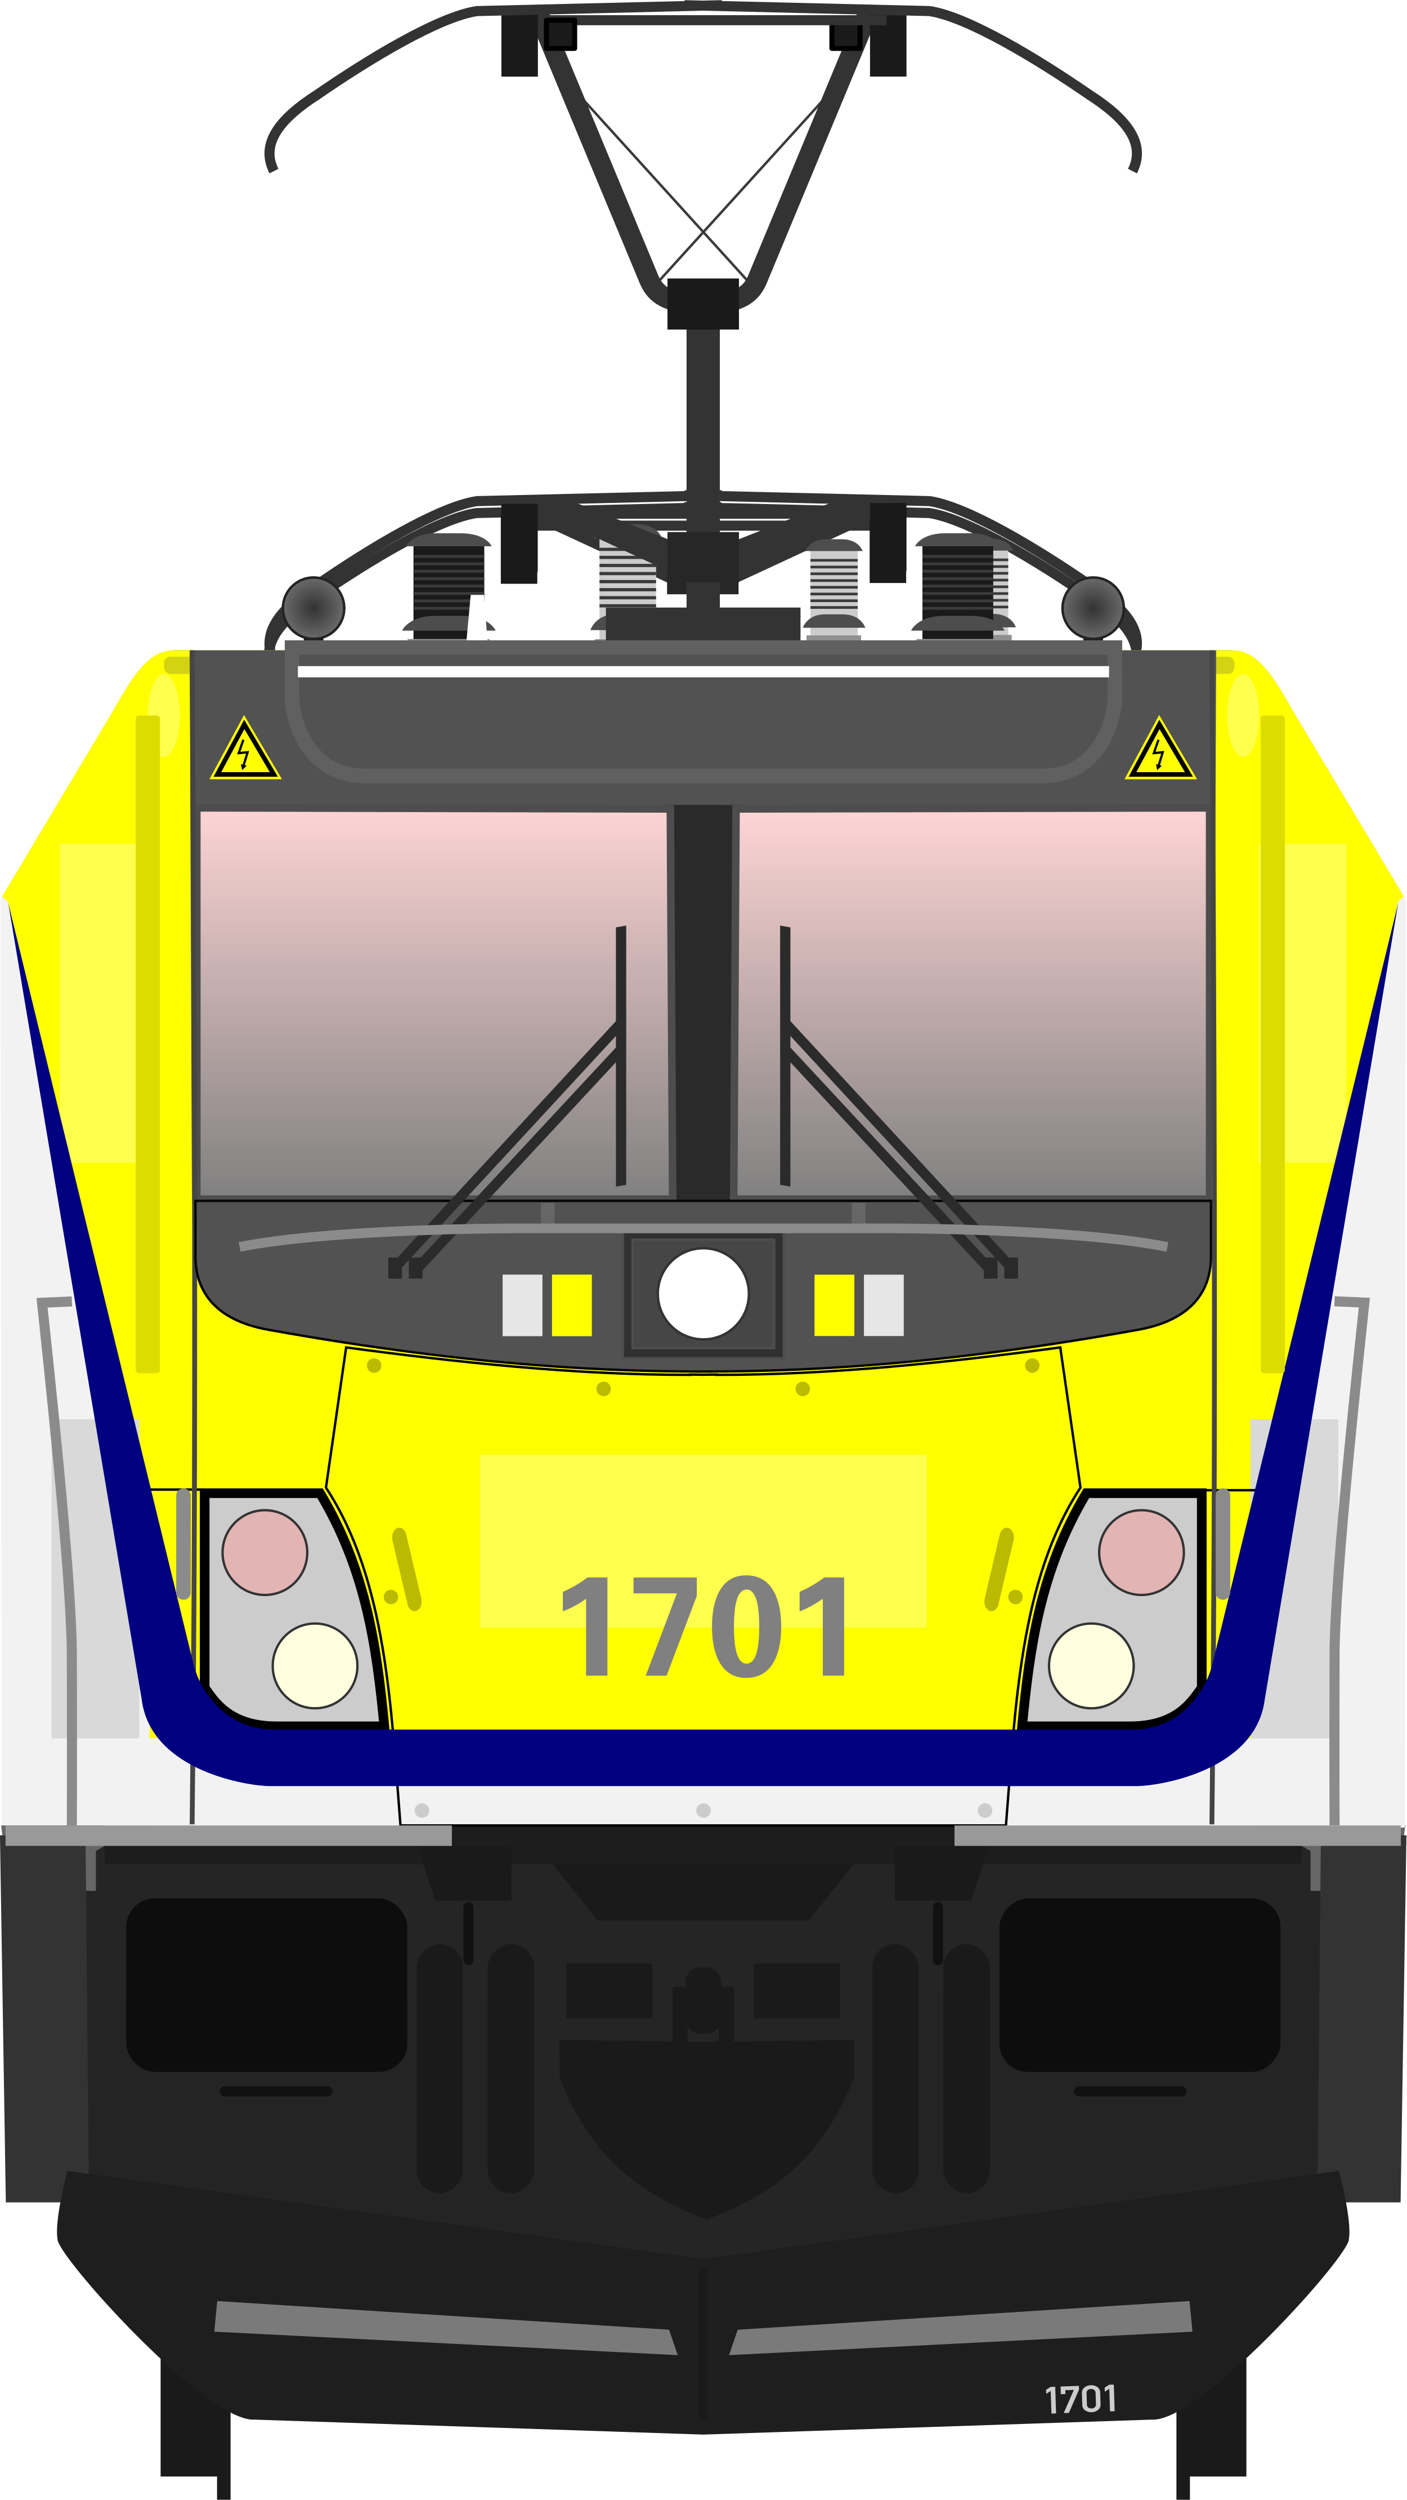 <?xml version="1.0" encoding="utf-8" standalone="no"?>
<!DOCTYPE svg PUBLIC "-//W3C//DTD SVG 1.1//EN" "http://www.w3.org/Graphics/SVG/1.1/DTD/svg11.dtd">
<svg version="1.1" width="290.89" height="516.46" xmlns="http://www.w3.org/2000/svg" xmlns:xlink="http://www.w3.org/1999/xlink">
<defs>
<linearGradient id="linearGradient6659"><stop stop-color="#333" offset="0"/><stop stop-color="#6c6c6c" offset="1"/></linearGradient>
<filter id="filter5092" x="-.314" y="-1.215" width="1.628" height="3.43" color-interpolation-filters="sRGB"><feGaussianBlur stdDeviation="13.84"/></filter>
<filter id="filter5092-1" x="-.314" y="-1.215" width="1.628" height="3.43" color-interpolation-filters="sRGB"><feGaussianBlur stdDeviation="13.84"/></filter>
<linearGradient id="linearGradient4798" x1="61.277" x2="169.78" y1="317.29" y2="316.65" gradientUnits="userSpaceOnUse"><stop stop-color="#ffd5d5" offset="0"/><stop stop-color="#808080" offset="1"/></linearGradient>
<linearGradient id="linearGradient6013" x1="84.508" x2="84.508" y1="163.72" y2="242.15" gradientTransform="matrix(1.102 0 0 1.102 -10.992 -81.878)" gradientUnits="userSpaceOnUse" xlink:href="#linearGradient4798"/>
<linearGradient id="linearGradient6021" x1="195.05" x2="195.05" y1="164.65" y2="242.15" gradientTransform="matrix(1.102 0 0 1.102 -10.988 -81.878)" gradientUnits="userSpaceOnUse" xlink:href="#linearGradient4798"/>
<radialGradient id="radialGradient6661" cx="-217.25" cy="124.75" r="6.344" gradientUnits="userSpaceOnUse" xlink:href="#linearGradient6659"/>
<radialGradient id="radialGradient6669" cx="62.316" cy="124.75" r="6.344" gradientUnits="userSpaceOnUse" xlink:href="#linearGradient6659"/>
<filter id="filter8046" x="-1.2" y="-.059" width="3.399" height="1.117" color-interpolation-filters="sRGB"><feGaussianBlur stdDeviation="0.823"/></filter>
<filter id="filter1657" x="-.03" y="-1.859" width="1.06" height="4.718" color-interpolation-filters="sRGB"><feGaussianBlur stdDeviation="2.754"/></filter>
<filter id="filter7626" x="-.785" y="-.5" width="2.57" height="2" color-interpolation-filters="sRGB"><feGaussianBlur stdDeviation="13.505"/></filter>
<filter id="filter7626-6" x="-.785" y="-.5" width="2.57" height="2" color-interpolation-filters="sRGB"><feGaussianBlur stdDeviation="13.505"/></filter>
<filter id="filter7706" x="-.285" y="-.582" width="1.571" height="2.165" color-interpolation-filters="sRGB"><feGaussianBlur stdDeviation="10.645"/></filter>
<filter id="filter7838" x="-.049" y="-3.143" width="1.097" height="7.287" color-interpolation-filters="sRGB"><feGaussianBlur stdDeviation="3.399"/></filter>
<filter id="filter8892" x="-1.187" y="-.457" width="3.374" height="1.915" color-interpolation-filters="sRGB"><feGaussianBlur stdDeviation="3.269"/></filter>
<filter id="filter8892-2" x="-1.187" y="-.457" width="3.374" height="1.915" color-interpolation-filters="sRGB"><feGaussianBlur stdDeviation="3.269"/></filter>
<filter id="filter7626-6-9" x="-.785" y="-.5" width="2.57" height="2" color-interpolation-filters="sRGB"><feGaussianBlur stdDeviation="13.505"/></filter>
<filter id="filter7626-2" x="-.785" y="-.5" width="2.57" height="2" color-interpolation-filters="sRGB"><feGaussianBlur stdDeviation="13.505"/></filter>
<filter id="filter48756" x="-1.521" y="-.056" width="4.042" height="1.112" color-interpolation-filters="sRGB"><feGaussianBlur stdDeviation="3.168"/></filter>
<filter id="filter48756-6" x="-1.521" y="-.056" width="4.042" height="1.112" color-interpolation-filters="sRGB"><feGaussianBlur stdDeviation="3.168"/></filter>
</defs>
<g transform="matrix(1.04 0 0 1.04 -.059 4.53)" fill="#333">
<path d="m134.32 112.12-30.659-14.222 8.333-1.012 23.56 9.331z"/>
<path d="m145.07 112.12 30.659-14.222-8.333-1.012-23.56 9.331z"/>
</g>
<rect x="125.17" y="127.99" width="40.253" height="8.686" fill="#333"/>
<path d="m56.511 139.07c-2.907-5.766 1.341-10.911 8.911-15.766 10.778-7.434 25.202-16.136 33.075-17.309l50.663-1.22m84.922 34.291c2.907-5.766-1.341-10.911-8.911-15.766-10.778-7.434-25.202-16.136-33.075-17.309l-50.667-1.217" fill="none" stroke="#333" stroke-width="2.081"/>
<path d="m107.37 108.6h39.758m36.108 0h-39.758" fill="none" stroke="#333" stroke-width="2.081"/>
<g stroke-width="1.04">
<rect x="103.54" y="106.56" width="7.54" height="14.052" fill="#1a1a1a"/>
<rect transform="scale(-1,1)" x="-187.34" y="106.4" width="7.54" height="14.052" fill="#1a1a1a"/>
<rect x="137.91" y="112.39" width="14.784" height="10.387" fill="#272727"/>
</g>
<g transform="matrix(1 0 0 1 -36.734 -155.87)" fill="#1a1a1a">
<g transform="translate(-1.67,4.427)">
<rect x="71.611" y="627.74" width="13.436" height="35.357"/>
<rect x="83.278" y="647.91" width="2.796" height="20" stroke-width="1.07"/>
</g>
<rect transform="scale(-1,1)" x="-294.42" y="632.17" width="13.436" height="35.357"/>
<rect transform="scale(-1,1)" x="-282.75" y="652.34" width="2.796" height="20" stroke-width="1.07"/>
</g>
<g transform="matrix(.944 0 0 .944 10.382 73.166)">
<g transform="matrix(.736 0 0 1.002 133.85 -79.109)">
<rect x="89.144" y="120.51" width="14.067" height="22.166" fill="#ccc" stroke-width="2.504"/>
<rect x="87.969" y="140.28" width="16.272" height="2.69" fill="#909090"/>
<path d="m93.318 135.68h5.188c5.781-0.055 6.969 2.938 6.969 2.938h-18.589s1.219-2.882 6.438-2.938z" fill="#4d4d4d"/>
<path d="m93.563 119.28h4.744c5.287-0.049 6.372 2.584 6.372 2.584h-17.005s1.115-2.535 5.887-2.584z" fill="#4d4d4d"/>
<g fill="#3a3a3a">
<rect x="89.144" y="123.59" width="14.067" height=".585"/>
<rect x="89.144" y="125.06" width="14.067" height=".585"/>
<rect x="89.144" y="126.53" width="14.067" height=".585"/>
<rect x="89.144" y="128.01" width="14.067" height=".585"/>
<rect x="89.144" y="129.48" width="14.067" height=".585"/>
<rect x="89.144" y="130.95" width="14.067" height=".585"/>
<rect x="89.144" y="132.42" width="14.067" height=".585"/>
<rect x="89.144" y="133.89" width="14.067" height=".585"/>
</g>
</g>
<g transform="matrix(1.102 0 0 1.102 -9.548 -81.878)" fill="none" stroke="#3b3b3b" stroke-width=".5">
<path d="m129.04 60.447 36.8-40.528"/>
<path d="m147.9 60.447-36.8-40.528"/>
</g>
<g transform="matrix(.736 0 0 1.002 100.88 -79.007)">
<rect x="89.144" y="120.51" width="14.067" height="22.166" fill="#ccc" stroke-width="2.504"/>
<rect x="87.969" y="140.28" width="16.272" height="2.69" fill="#909090"/>
<path d="m93.318 135.68h5.188c5.781-0.055 6.969 2.938 6.969 2.938h-18.589s1.219-2.882 6.438-2.938z" fill="#4d4d4d"/>
<path d="m93.563 119.28h4.744c5.287-0.049 6.372 2.584 6.372 2.584h-17.005s1.115-2.535 5.887-2.584z" fill="#4d4d4d"/>
<g fill="#3a3a3a">
<rect x="89.144" y="123.59" width="14.067" height=".585"/>
<rect x="89.144" y="125.06" width="14.067" height=".585"/>
<rect x="89.144" y="126.53" width="14.067" height=".585"/>
<rect x="89.144" y="128.01" width="14.067" height=".585"/>
<rect x="89.144" y="129.48" width="14.067" height=".585"/>
<rect x="89.144" y="130.95" width="14.067" height=".585"/>
<rect x="89.144" y="132.42" width="14.067" height=".585"/>
<rect x="89.144" y="133.89" width="14.067" height=".585"/>
</g>
</g>
<g transform="matrix(.881 0 0 1.199 41.759 -105.81)">
<rect x="89.144" y="120.51" width="14.067" height="22.166" fill="#ccc" stroke-width="2.504"/>
<rect x="87.969" y="140.28" width="16.272" height="2.69" fill="#909090"/>
<path d="m93.318 135.68h5.188c5.781-0.055 6.969 2.938 6.969 2.938h-18.589s1.219-2.882 6.438-2.938z" fill="#4d4d4d"/>
<path d="m93.563 119.28h4.744c5.287-0.049 6.372 2.584 6.372 2.584h-17.005s1.115-2.535 5.887-2.584z" fill="#4d4d4d"/>
<g fill="#3a3a3a">
<rect x="89.144" y="123.59" width="14.067" height=".585"/>
<rect x="89.144" y="125.06" width="14.067" height=".585"/>
<rect x="89.144" y="126.53" width="14.067" height=".585"/>
<rect x="89.144" y="128.01" width="14.067" height=".585"/>
<rect x="89.144" y="129.48" width="14.067" height=".585"/>
<rect x="89.144" y="130.95" width="14.067" height=".585"/>
<rect x="89.144" y="132.42" width="14.067" height=".585"/>
<rect x="89.144" y="133.89" width="14.067" height=".585"/>
</g>
</g>
<g transform="matrix(1.102 0 0 1.102 -10.9 -75.267)" fill="#333">
<path d="m134.32 112.12-30.659-14.222 8.333-1.012 23.56 9.331z"/>
<path d="m145.07 112.12 30.659-14.222-8.333-1.012-23.56 9.331z"/>
</g>
<rect x="121.7" y="55.461" width="42.622" height="9.197" fill="#333"/>
<g transform="matrix(1.102 0 0 1.102 -11.239 -81.878)">
<g transform="translate(94.399,-9.408)">
<rect x="89.144" y="120.51" width="14.067" height="22.166" fill="#1a1a1a" stroke-width="2.504"/>
<rect x="87.969" y="140.28" width="16.272" height="2.69" fill="#909090"/>
<path d="m93.318 135.68h5.188c5.781-0.055 6.969 2.938 6.969 2.938h-18.589s1.219-2.882 6.438-2.938z" fill="#4d4d4d"/>
<path d="m93.563 119.28h4.744c5.287-0.049 6.372 2.584 6.372 2.584h-17.005s1.115-2.535 5.887-2.584z" fill="#4d4d4d"/>
<g fill="#3a3a3a">
<rect x="89.144" y="123.59" width="14.067" height=".585"/>
<rect x="89.144" y="125.06" width="14.067" height=".585"/>
<rect x="89.144" y="126.53" width="14.067" height=".585"/>
<rect x="89.144" y="128.01" width="14.067" height=".585"/>
<rect x="89.144" y="129.48" width="14.067" height=".585"/>
<rect x="89.144" y="130.95" width="14.067" height=".585"/>
<rect x="89.144" y="132.42" width="14.067" height=".585"/>
<rect x="89.144" y="133.89" width="14.067" height=".585"/>
</g>
</g>
<g transform="translate(-6.749,-9.408)">
<rect x="89.144" y="120.51" width="14.067" height="22.166" fill="#1a1a1a" stroke-width="2.504"/>
<rect x="87.969" y="140.28" width="16.272" height="2.69" fill="#909090"/>
<path d="m93.318 135.68h5.188c5.781-0.055 6.969 2.938 6.969 2.938h-18.589s1.219-2.882 6.438-2.938z" fill="#4d4d4d"/>
<path d="m93.563 119.28h4.744c5.287-0.049 6.372 2.584 6.372 2.584h-17.005s1.115-2.535 5.887-2.584z" fill="#4d4d4d"/>
<g fill="#3a3a3a">
<rect x="89.144" y="123.59" width="14.067" height=".585"/>
<rect x="89.144" y="125.06" width="14.067" height=".585"/>
<rect x="89.144" y="126.53" width="14.067" height=".585"/>
<rect x="89.144" y="128.01" width="14.067" height=".585"/>
<rect x="89.144" y="129.48" width="14.067" height=".585"/>
<rect x="89.144" y="130.95" width="14.067" height=".585"/>
<rect x="89.144" y="132.42" width="14.067" height=".585"/>
<rect x="89.144" y="133.89" width="14.067" height=".585"/>
</g>
</g>
</g>
<path d="m48.999 67.189c-3.078-6.106 1.419-11.553 9.436-16.694 11.411-7.871 26.685-17.086 35.021-18.327l53.649-1.288m89.919 36.309c3.078-6.106-1.419-11.553-9.436-16.694-11.412-7.871-26.685-17.086-35.021-18.328l-53.649-1.288" fill="none" stroke="#333" stroke-width="2.204"/>
<g transform="matrix(1.102 0 0 1.102 -10.992 -81.878)">
<rect x="215.3" y="129.06" width="3.901" height="6.172" fill="#1a1a1a"/>
<circle transform="scale(-1,1)" cx="-217.25" cy="124.75" r="6.094" fill="url(#radialGradient6661)" stroke="#232323" stroke-linecap="round" stroke-linejoin="round" stroke-width=".5"/>
<rect x="60.365" y="128.92" width="3.901" height="6.172" fill="#1a1a1a"/>
<circle cx="62.316" cy="124.75" r="6.094" fill="url(#radialGradient6669)" stroke="#232323" stroke-linecap="round" stroke-linejoin="round" stroke-width=".5"/>
</g>
<path d="m102.85 34.93h42.098m38.233 0h-42.098" fill="none" stroke="#333" stroke-width="2.204"/>
<rect x="98.793" y="32.77" width="7.984" height="14.879" fill="#1a1a1a" stroke-width="1.102"/>
<path d="m143.01-11.941v89.222" fill="none" stroke="#333" stroke-width="7.293"/>
<rect transform="scale(-1,1)" x="-187.53" y="32.594" width="7.984" height="14.879" fill="#1a1a1a" stroke-width="1.102"/>
<path d="m106.48-75.626 24.316 58.429c1.375 3.554 3.315 6.887 15.605 6.17m33.152-64.599-24.316 58.429c-1.375 3.554-3.315 6.887-15.605 6.17" fill="none" stroke="#333" stroke-width="4.407"/>
<g stroke-width="1.102">
<path d="m-4.623 327.08 12.061 86.74 33.36 34.38c83.238 7.658 121.2 0.211 204.43 0l33.36-34.387 12.061-86.737z" fill="#242424"/>
<rect x="103.41" y="324.74" width="83.145" height="22.326" ry="0" fill="#1a1a1a"/>
<path d="m9.215 326.49 1.089 32.661h95.446l15.969 54.437c20.728 4.821 21.971 4.805 42.587 0l15.969-54.437h95.444l1.089-32.661h-97.623l-13.066 16.33h-46.215l-13.066-16.33z" fill="#252525"/>
<path d="m26.818 64.82-5.99 256.94h244.36l0.355-253.65c-6.562-3.29-9.692-3.29-9.692-3.29h-224.77z" fill="#ff0"/>
<path d="m274.12 321.69-10.717 0.436h-121.58v8.388h132.3z" fill="#1d1d1d"/>
<path d="m11.907 321.69 10.717 0.436h121.58v8.388h-132.3z" fill="#1d1d1d" stroke-width="1.102"/>
</g>
<rect x="15.701" y="302.92" width="254.62" height="19.092" fill="#f2f2f2"/>
<rect transform="matrix(1.093 0 0 .862 3.758 34.546)" x="82.639" y="239.36" width="89.569" height="43.86" fill="#ffff4d" filter="url(#filter7706)" style="mix-blend-mode:normal"/>
<path d="m111.55 368.92v8.266c6.49 16.391 16.137 25.037 32.252 31.075 16.115-6.037 25.759-14.684 32.249-31.075v-8.266l-32.249 0.465-32.252-0.465z" fill="#1a1a1a"/>
<g transform="matrix(1.059 0 0 1.059 422.69 -46.794)" fill="#fff">
<circle cx="148.67" cy="144.31" r="0"/>
<circle cx="148.67" cy="144.46" r="0"/>
<circle cx="148.67" cy="144.07" r="0"/>
<g transform="translate(-1e-5)">
<path d="m-312.18 93.942h2.743l0.959 12.548h-4.861z" fill="#fff"/>
</g>
</g>
<g stroke-width="1.102">
<path d="m26.818 64.82-6.353 120.49h245.08l-6.563-120.49h-228.43z" fill="#525252"/>
<path d="m134.72 98.688v87.026h16.582v-87.023s-16.533-0.128-16.582 0z" fill="#2a2a2a"/>
</g>
<path d="m253.92 99.294v85.646h-104.23l0.513-85.409z" fill="url(#linearGradient6021)" stroke="#4d4d4d" stroke-width="1.653"/>
<path d="m280.79 199.46c5.181-1.103 5.262 2.214 5.444 5.444v113.23h-8.71" fill="none" stroke="#898989" stroke-width="2.204"/>
<g stroke-width="1.102">
<path d="m296.77 322.01-5.353 45.617-4.407 0.257 1.327-31.564h-12.318v-8.725l-1.903-1.099v-4.486z" fill="#666"/>
<rect transform="scale(-1,1)" x="-173.01" y="352.24" width="18.872" height="11.976" ry="0" fill="#1a1a1a"/>
<path d="m205.68 326.49-3.992 11.976h-16.694v-11.976z" fill="#1a1a1a"/>
</g>
<path d="m194.43 339.9v11.614" fill="none" stroke="#111" stroke-linecap="round" stroke-width="2.204"/>
<path d="m247.78 380.2h-22.5" fill="none" stroke="#111" stroke-linecap="round" stroke-width="2.204"/>
<g fill="#1a1a1a" stroke-width="1.102">
<rect transform="scale(-1,1)" x="-187.53" y="-75.626" width="7.984" height="14.879"/>
<rect transform="scale(-1,1)" x="-177.37" y="-73.086" width="6.17" height="6.17" stroke="#000" stroke-linecap="round" stroke-linejoin="round"/>
</g>
<path d="m148 396.31v-17.782c0-6.969-9.98-7.137-9.98 0v17.782" fill="none" stroke="#1a1a1a" stroke-width="3.305"/>
<g transform="matrix(1.102 0 0 1.102 52.48 -288.77)" fill="#1a1a1a" fill-rule="evenodd">
<rect x="115.74" y="577.79" width="9.25" height="49.502" ry="4.625"/>
<rect x="129.87" y="577.79" width="9.25" height="49.502" ry="4.625"/>
</g>
<g transform="translate(.112)" fill="#f2f2f2" stroke-width="1.102">
<path d="m26.818 64.82c-5.99 0-9.755 7.291-13.564 13.888l-23.723 39.674c-0.456 0.584-0.524 1.025-0.523 1.73l0.247 202.37h31.936z"/>
<path d="m258.98 64.82c5.99 0 9.755 7.291 13.564 13.888l23.723 39.674c0.456 0.584 0.524 1.025 0.523 1.73l-0.247 202.37h-31.936z"/>
</g>
<path d="m26.93 64.82c-5.99 0-9.755 7.291-13.564 13.888l-23.723 39.674c-0.456 0.584 1.167 1.045 1.168 1.75l36.119 170.48 4.537 2.347-0.913-228.14z" fill="#ff0"/>
<rect transform="matrix(.465 0 0 1.078 4.572 103.6)" x="-9.189" y="120.13" width="41.294" height="64.808" fill="#d9d9d9" filter="url(#filter7626)" style="mix-blend-mode:normal"/>
<path d="m258.98 64.82c5.99 0 9.755 7.291 13.564 13.888l23.723 39.674c0.456 0.584-1.167 1.045-1.168 1.75l-36.119 170.48-4.537 2.347 0.913-228.14z" fill="#ff0"/>
<rect transform="matrix(.465 0 0 1.078 267.18 103.6)" x="-9.189" y="120.13" width="41.294" height="64.808" fill="#d9d9d9" filter="url(#filter7626-6)" style="mix-blend-mode:normal"/>
<g transform="translate(-1.355)" fill="#ffff4d">
<rect transform="matrix(.465 0 0 1.078 7.737 -22.363)" x="-9.189" y="120.13" width="41.294" height="64.808" filter="url(#filter7626-2)" style="mix-blend-mode:normal"/>
<rect transform="matrix(.465 0 0 1.078 270.34 -22.363)" x="-9.189" y="120.13" width="41.294" height="64.808" filter="url(#filter7626-6-9)" style="mix-blend-mode:normal"/>
</g>
<path d="m32.105 99.294v85.646h104.22l-0.513-85.409z" fill="url(#linearGradient6013)" stroke="#4d4d4d" stroke-width="1.653"/>
<g transform="translate(-.688)" stroke="#8b8b8b">
<g transform="translate(.536)" fill="none" stroke="#8b8b8b" stroke-width="2.204">
<g transform="translate(-.474)">
<path d="m5.368 207.32-6.529 0.295c1.018 9.832 6.478 59.328 6.525 77.201 0.063 23.732 0 37.199 0 37.199" stroke="#8b8b8b"/>
</g>
<g transform="matrix(-1 0 0 1 .912 -50.854)">
<path d="m-280.52 258.14-6.529 0.295c1.018 9.832 6.478 59.328 6.525 77.201 0.063 23.732 0 37.199 0 37.199" stroke="#8b8b8b"/>
</g>
</g>
</g>
<path d="m-10.745 322.01 5.353 45.617 3.987 0.257-0.907-31.564h12.317v-8.725l1.903-1.099v-4.486z" fill="#666" stroke-width="1.102"/>
<g transform="translate(-.004)" fill="#333" stroke-width="1.102">
<path d="m-11 324.18 1.283 80.32h18.219l-0.769-80.57z"/>
<path d="m297.03 324.18-1.283 80.321h-18.22l0.77-80.577z"/>
</g>
<g transform="matrix(1.102 0 0 1.102 -10.992 -81.878)" fill="#0d0d0d">
<rect transform="scale(-1,1)" x="-254.48" y="380.99" width="55.858" height="34.458" ry="5.661"/>
<rect x="25.087" y="380.99" width="55.858" height="34.458" ry="5.661"/>
</g>
<rect x="113.01" y="352.24" width="18.872" height="11.976" ry="0" fill="#1a1a1a" stroke-width="1.102"/>
<path d="m80.346 326.49 3.992 11.976h16.696v-11.976z" fill="#1a1a1a" stroke-width="1.102"/>
<g fill="none" stroke-width="2.204">
<path d="m91.596 339.9v11.614" stroke="#111" stroke-linecap="round"/>
<path d="m38.248 380.2h22.5" stroke="#111" stroke-linecap="round"/>
<path d="m102.85-73.086h42.098m38.233 0h-42.098" stroke="#333"/>
</g>
<g transform="matrix(1.102 0 0 1.102 -10.992 -81.878)" fill="#1a1a1a">
<rect x="99.647" y="5.674" width="7.247" height="13.505"/>
<rect x="108.6" y="7.98" width="5.6" height="5.6" stroke="#000" stroke-linecap="round" stroke-linejoin="round"/>
<rect x="136.24" y="394.69" width="7.082" height="13.176" ry="2.8"/>
</g>
<path d="m137.93 377.47v-18.508h10.162v17.964" fill="none" stroke="#1a1a1a" stroke-width="3.305"/>
<g transform="matrix(-1.102 0 0 1.102 233.54 -288.77)" fill="#1a1a1a" fill-rule="evenodd">
<rect x="115.74" y="577.79" width="9.25" height="49.502" ry="4.625"/>
<rect x="129.87" y="577.79" width="9.25" height="49.502" ry="4.625"/>
</g>
<path d="m48.999-40.06c-3.078-6.106 1.42-11.553 9.437-16.694 11.411-7.871 26.685-17.086 35.02-18.328l53.649-1.288m89.914 36.309c3.085-6.106-1.421-11.553-9.431-16.694-11.414-7.871-26.684-17.086-35.025-18.328l-53.644-1.288" fill="none" stroke="#333" stroke-width="2.204"/>
<path d="m3.771 397.61s-2.883 10.71-2.178 14.88c-0.449 3.336 32.661 40.283 43.185 39.557l98.232 3.274 98.23-3.274c10.524 0.726 43.637-36.221 43.187-39.557 0.706-4.17-2.178-14.88-2.178-14.88l-139.24 19.28z" fill="#1e1e1e" stroke-width="1.102"/>
<g transform="matrix(1.102 0 0 1.102 -17.058 -81.878)" fill="#7a7a7a">
<path transform="matrix(.871 0 0 .393 15.386 305.61)" d="m38.21 395.28 103.1 14.493 1.976 12.846-105.74-11.858z" filter="url(#filter5092)"/>
<path transform="matrix(-.871 0 0 .393 275.19 305.61)" d="m38.21 395.28 103.1 14.493 1.976 12.846-105.74-11.858z" filter="url(#filter5092-1)"/>
</g>
<g transform="translate(-.003)" stroke-width="1.102">
<rect x="135.19" y="-16.557" width="15.654" height="11.179" fill="#1a1a1a"/>
<rect x="135.19" y="38.94" width="15.654" height="10.998" fill="#272727"/>
<rect x="137.69" y="389.77" width="10.65" height="6.544" fill="#1a1a1a"/>
</g>
<rect transform="matrix(1.175 0 0 .976 -21.255 -21.03)" x="138.96" y="450.97" width="1.647" height="33.763" fill="#1a1a1a" fill-opacity=".878" filter="url(#filter8046)"/>
<g transform="translate(-.238)" fill="none" stroke="#000" stroke-linecap="round" stroke-width=".529">
<path d="m253.28 248.64h12.626"/>
<path d="m20.59 248.5h12.626"/>
</g>
<g transform="translate(.184)">
<path d="m33.638 249.29h25.266c10.223 17.008 12.441 34.016 14.084 51.024h-23.578c-10.31 0-13.564-5.354-15.772-8.448z" fill="#ccc" stroke="#000" stroke-width="2.118"/>
<circle cx="57.821" cy="287.09" r="9.274" fill="#ffffe0" stroke="#333" stroke-linejoin="round" stroke-width=".512"/>
<circle cx="46.837" cy="262.29" r="9.274" fill="#ff9494" fill-opacity=".424" stroke="#333" stroke-linejoin="round" stroke-width=".512"/>
<g transform="matrix(-1 0 0 1 285.66 0)">
<path d="m33.638 249.29h25.266c10.223 17.008 12.441 34.016 14.084 51.024h-23.578c-10.31 0-13.564-5.354-15.772-8.448z" fill="#ccc" stroke="#000" stroke-width="2.118"/>
<circle cx="57.821" cy="287.09" r="9.274" fill="#ffffe0" stroke="#333" stroke-linejoin="round" stroke-width=".512"/>
<circle cx="46.837" cy="262.29" r="9.274" fill="#ff9494" fill-opacity=".424" stroke="#333" stroke-linejoin="round" stroke-width=".512"/>
</g>
</g>
<path d="m64.812 217.39-4.42 30.682c13.327 20.298 14.234 48.217 16.321 73.938h132.6c2.087-25.721 2.994-53.639 16.321-73.938l-4.42-30.682c-23.847 3.19-49.844 6.048-75.36 6v-0.058c-0.945 0.018-1.893 0.023-2.84 0.033-0.947-0.01-1.895-0.015-2.84-0.033v0.058c-25.516 0.048-51.514-2.809-75.36-6z" fill="none" stroke="#000" stroke-width=".529"/>
<path d="m-9.784 322.01h97.752v4.473h-97.752z" fill="#999" stroke-width="1.102"/>
<path d="m295.8 322.01h-97.752v4.473h97.752z" fill="#999" stroke-width="1.102"/>
<path d="m31.082 64.82c0.5 85.469 0.965 170.95 0 256.94" fill="#ccc" stroke="#454545" stroke-width="1.059"/>
<path d="m254.42 64.823c0.5 85.469 0.965 170.95 0 256.94" fill="#ccc" stroke="#454545" stroke-width="1.059"/>
<path d="m31.811 185.31v12.187c0 6.72 3.387 13.81 16.085 16.048 46.256 8.318 76.619 9.059 93.7 9.114v0.015c0.424 0 0.971-6e-3 1.415-6e-3 0.443 6.1e-4 0.991 6e-3 1.415 6e-3v-0.015c17.081-0.055 47.446-0.796 93.702-9.114 12.699-2.238 16.085-9.328 16.085-16.048v-12.187z" fill="#525252" stroke="#060606" stroke-width=".529"/>
<g transform="matrix(.996 0 0 1.337 .849 -87.101)" fill="none" stroke="#baba00" stroke-linecap="round" stroke-width="3.177">
<path d="m75.916 258.84 3.321 10.491"/>
<path d="m209.46 258.84-3.321 10.491"/>
</g>
<g transform="matrix(1.102 0 0 1.102 -10.992 -88.843)">
<path d="m123.81 254.47v25.555h31.943v-25.55z" fill="#303030" stroke="#4d4d4d" stroke-width=".462"/>
<path d="m125.72 256.48v21.529h28.113v-21.53z" fill="#464646" stroke="#4d4d4d" stroke-width=".5"/>
<circle cx="139.78" cy="267.24" r="9.058" fill="#fff" stroke="#333" stroke-linecap="round" stroke-linejoin="round" stroke-width=".5"/>
</g>
<path d="m-9.189 120.13 29.236 174.37c2.029 15.683 23.439 18.894 27.983 18.894h189.97c4.543 0 25.954-3.211 27.983-18.894l29.236-174.37-40.777 166.96c-1.394 5.203-6.652 13.935-17.276 13.935h-188.3c-10.624 0-16.005-8.733-17.399-13.935z" fill="#000080" stop-color="#000000"/>
<g transform="translate(-.663 1.3126e-5)" fill="none" stroke="#8b8b8b" stroke-linecap="round" stroke-width="3.177">
<path d="m29.846 249.82v21.201" stop-color="#000000"/>
<path d="m257.5 249.82v21.201" stop-color="#000000"/>
</g>
</g>
<g transform="translate(.358)">
<rect x="33.562" y="135.68" width="221.3" height="3.556" ry="1.306" fill="#4d4d4d" fill-opacity=".247" filter="url(#filter1657)"/>
</g>
<g transform="matrix(1.04 0 0 1.04 1.257 -4.161)">
<g transform="translate(-2)">
<rect transform="matrix(-0 1 .985 -.174 0 0)" x="210" y="125.11" width="51.497" height="2.073" fill="#2b2b2b" stroke-width=".814"/>
<path d="m83.854 255.9 40.346-43.38" fill="#434343" stroke="#2b2b2b" stroke-width="2"/>
<path d="m79.256 255.9 44.944-48.62" fill="#434343" stroke="#2b2b2b" stroke-width="2"/>
<rect x="77.985" y="253.81" width="2.717" height="4.2" fill="#2a2a2a"/>
<rect x="82.061" y="253.81" width="2.717" height="4.2" fill="#2a2a2a"/>
</g>
<g transform="matrix(-1 0 0 1 279.15 0)">
<rect transform="matrix(-0 1 .985 -.174 0 0)" x="210" y="125.11" width="51.497" height="2.073" fill="#2b2b2b" stroke-width=".814"/>
<path d="m83.854 255.9 40.346-43.38" fill="#434343" stroke="#2b2b2b" stroke-width="2"/>
<path d="m79.256 255.9 44.944-48.62" fill="#434343" stroke="#2b2b2b" stroke-width="2"/>
<rect x="77.985" y="253.81" width="2.717" height="4.2" fill="#2a2a2a"/>
<rect x="82.061" y="253.81" width="2.717" height="4.2" fill="#2a2a2a"/>
</g>
<g transform="translate(-2.215)" fill="#666">
<rect x="108.52" y="242.96" width="2.717" height="4.2"/>
<rect x="170.34" y="242.96" width="2.717" height="4.2"/>
</g>
</g>
<path d="m60.379 133.79v10.408c0 3.737 2.737 16.117 15.07 16.117h139.99c12.334 0 15.072-12.38 15.072-16.117v-10.408z" fill="#525252" stroke="#606060" stroke-width="3"/>
<rect transform="matrix(1 0 0 .892 0 15.953)" x="61.593" y="136.4" width="167.7" height="2.595" fill="#fff" filter="url(#filter7838)" style="mix-blend-mode:normal"/>
<g transform="translate(-1.507)" fill="#ffff4d">
<ellipse cx="258.53" cy="147.82" rx="3.305" ry="8.58" filter="url(#filter8892)"/>
<ellipse cx="35.378" cy="147.82" rx="3.305" ry="8.58" filter="url(#filter8892-2)"/>
</g>
<g transform="translate(0,16)" fill="#808080" stroke-linecap="round" stroke-width="3">
<path d="m116.37 316.91v-4.039q2.635-1.117 5.099-2.965h4.111v20.295h-4.411v-15.898q-2.249 1.619-4.798 2.607z"/>
<path d="m130.98 309.91h13.077v3.81l-6.245 16.485h-4.311l6.445-17.015h-8.966z"/>
<path d="m156.97 320.08q0-7.677-2.621-7.677-2.607 0-2.607 7.677 0 7.634 2.607 7.634 2.621 0 2.621-7.634zm4.54 0q0 4.411-1.461 7.133-1.848 3.438-5.786 3.438-3.81 0-5.629-3.438-1.432-2.721-1.432-7.133 0-4.397 1.432-7.147 1.819-3.466 5.629-3.466 3.939 0 5.786 3.466 1.461 2.721 1.461 7.147z"/>
<path d="m165.31 316.91v-4.039q2.635-1.117 5.099-2.965h4.111v20.295h-4.411v-15.898q-2.249 1.619-4.798 2.607z"/>
</g>
<g transform="matrix(1.04 0 0 1.04 .867 -.161)" fill="#e6e6e6">
<path d="m169.01 253.38v12.188h-7.92v-12.19z" fill="#ff0"/>
<path d="m178.83 253.38v12.188h-7.92v-12.19z"/>
<path d="m108.9 253.36v12.232h7.92v-12.23z" fill="#ff0"/>
<path d="m99.082 253.36v12.232h7.92v-12.23z"/>
</g>
<rect x="28.066" y="147.82" width="5" height="135.89" ry=".69" fill="#dcdc00" filter="url(#filter48756)" style="mix-blend-mode:normal;paint-order:fill markers stroke"/>
<rect x="260.65" y="147.82" width="5" height="135.89" ry=".69" fill="#dcdc00" filter="url(#filter48756-6)" style="mix-blend-mode:normal;paint-order:fill markers stroke"/>
<path d="m106 252.79s-37.153-0.029-56.66 3.846l0.391 1.961c19.025-3.779 56.27-3.807 56.27-3.807h78.891s37.245 0.027 56.27 3.807l0.389-1.961c-19.507-3.875-56.658-3.846-56.658-3.846z" fill="#8b8b8b" style="-inkscape-stroke:none"/>
<g>
<circle cx="87.236" cy="374.06" r="1.5" fill="#ccc"/>
<g fill="#baba00">
<g transform="matrix(.944 0 0 .944 10.113 73.166)">
<circle cx="74.904" cy="272.01" r="1.588"/>
<circle cx="211.69" cy="272.01" r="1.588"/>
</g>
<g transform="matrix(.944 0 0 .944 10.377 73.166)">
<circle cx="70.953" cy="221.35" r="1.588"/>
<circle cx="215.08" cy="221.35" r="1.588"/>
</g>
<g transform="matrix(.944 0 0 .944 10.268 73.166)">
<circle cx="121.33" cy="226.47" r="1.588"/>
<circle cx="164.93" cy="226.47" r="1.588"/>
</g>
</g>
<circle cx="203.66" cy="374.06" r="1.5" fill="#ccc"/>
<circle cx="145.45" cy="374.06" r="1.5" fill="#ccc"/>
</g>
<g transform="matrix(.944 0 0 .944 14.078 73.166)">
<g transform="matrix(.93 0 0 .93 -2.641 6.529)">
<g stroke="#000">
<path d="m44.267 77.897-8.148 15.127h17.087z" fill="#ff0" stroke="none" stroke-width="1.083"/>
<path d="m44.333 80.115-6.344 11.778h13.304z" fill="#ff0" stroke-width="1.083"/>
<path d="m44.117 83.73-1.093 3.144 2.094-0.214-0.956 3.11" fill="none" stroke-width=".529"/>
</g>
<path d="m43.533 89.45 1.36 0.377-1.074 1.059z"/>
</g>
<g transform="matrix(.93 0 0 .93 197.78 6.529)">
<g stroke="#000">
<path d="m44.267 77.897-8.148 15.127h17.087z" fill="#ff0" stroke="none" stroke-width="1.083"/>
<path d="m44.333 80.115-6.344 11.778h13.304z" fill="#ff0" stroke-width="1.083"/>
<path d="m44.117 83.73-1.093 3.144 2.094-0.214-0.956 3.11" fill="none" stroke-width=".529"/>
</g>
<path d="m43.533 89.45 1.36 0.377-1.074 1.059z"/>
</g>
</g>
<g transform="matrix(1 -.037 .027 .828 13.682 82.431)" fill="#ccc">
<path d="m189.9 511.16v-5.646l-0.948 0.693v-1.012l0.948-0.688h0.957v6.654z"/>
<path d="m191.97 506.42v-1.909h3.778v0.952l-2.247 5.688h-1.066l2.251-5.688h-1.764v0.957z"/>
<path d="m199.15 509.24v-2.821q0-0.479-0.26-0.747-0.255-0.269-0.674-0.269-0.424 0-0.679 0.269t-0.255 0.747v2.821q0 0.483 0.255 0.752 0.255 0.264 0.679 0.264 0.419 0 0.674-0.264 0.26-0.269 0.26-0.752zm-2.821 0.055v-2.93q0-0.916 0.574-1.413 0.574-0.501 1.312-0.501 0.734 0 1.308 0.501 0.579 0.497 0.579 1.413v2.93q0 0.916-0.579 1.413-0.574 0.497-1.308 0.497-0.738 0-1.312-0.497-0.574-0.497-0.574-1.413z"/>
<path d="m202.01 511.16v-5.646l-0.948 0.693v-1.012l0.948-0.688h0.957v6.654z"/>
</g>
</svg>
